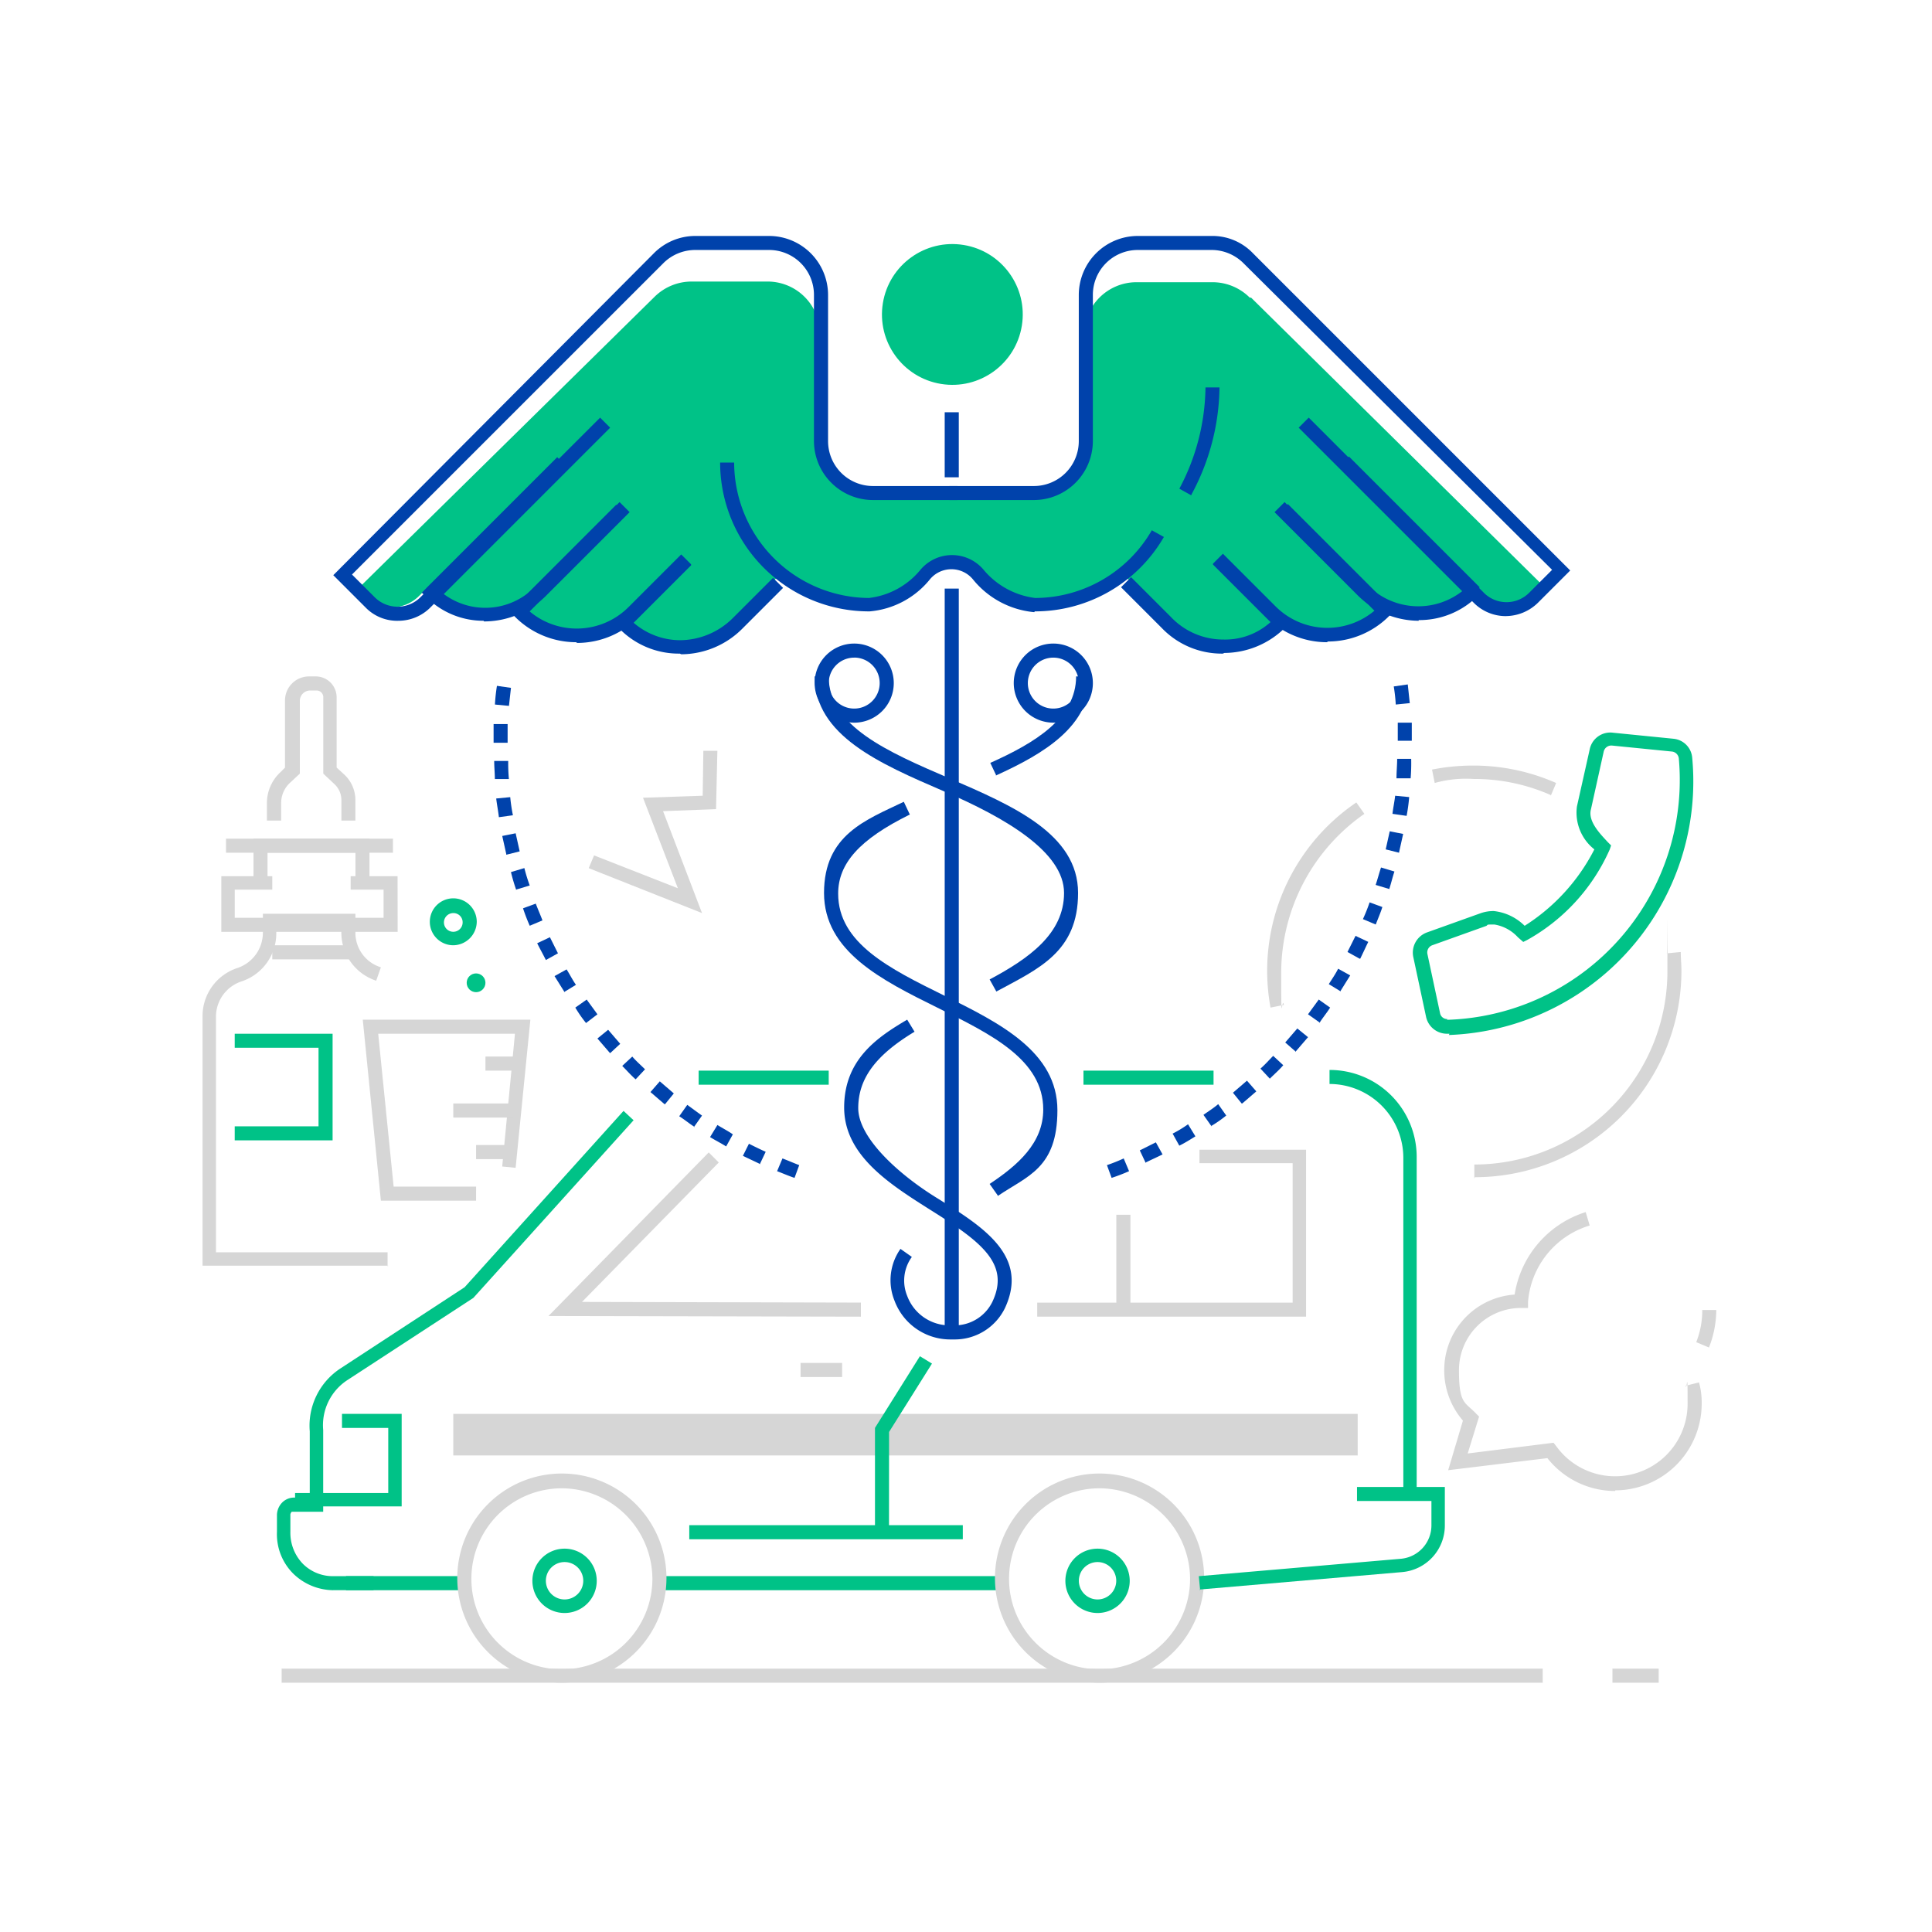 <svg id="Component_30_1" data-name="Component 30 – 1" xmlns="http://www.w3.org/2000/svg" width="124" height="124" viewBox="0 0 124 124">
  <rect id="Rectangle_493" data-name="Rectangle 493" width="124" height="124" fill="#fff"/>
  <g id="ICGP_New_Icons-02" data-name="ICGP_New Icons-02" transform="translate(13 15.334)">
    <path id="Path_1874" data-name="Path 1874" d="M64.872,87.213,57.6,84.33l.344-.818,5.379,2.108-2.238-5.809,3.83-.129.043-2.883h.9l-.086,3.744-3.4.129Z" transform="translate(-32.815 -43.944)" fill="#d6d6d6"/>
    <g id="Group_535" data-name="Group 535" transform="translate(8.391 -0.334)">
      <path id="Path_1875" data-name="Path 1875" d="M22.8,26.679l.473.3a2.571,2.571,0,0,0,3.614,0l.473-.473C29.383,28.487,33.17,27.8,33.17,27.8a5.649,5.649,0,0,0,6.713.559v.172h0a5.248,5.248,0,0,0,7.315,0l2.969-3.055A9.172,9.172,0,0,0,55.8,27.368h0a5.5,5.5,0,0,0,3.657-1.936,2.109,2.109,0,0,1,1.764-.818V20.139h-5.25a3.361,3.361,0,0,1-3.356-3.356V10.156A3.361,3.361,0,0,0,49.263,6.8H44.4a3.384,3.384,0,0,0-2.41.99Z" transform="translate(-21.38 -3.73)" fill="#00c287"/>
      <path id="Path_1876" data-name="Path 1876" d="M130.734,7.89a3.384,3.384,0,0,0-2.41-.99h-4.862a3.361,3.361,0,0,0-3.356,3.356v6.626a3.361,3.361,0,0,1-3.356,3.356H111.5v4.475a2.3,2.3,0,0,1,1.764.818,5.5,5.5,0,0,0,3.657,1.936h0a9.172,9.172,0,0,0,5.637-1.893l2.969,3.055a5.248,5.248,0,0,0,7.315,0h0v-.215a5.649,5.649,0,0,0,6.713-.559s3.787.688,5.809-1.291l.473.473a2.571,2.571,0,0,0,3.614,0l.473-.3L130.82,7.89Z" transform="translate(-71.913 -3.787)" fill="#00c287"/>
      <circle id="Ellipse_9" data-name="Ellipse 9" cx="4.518" cy="4.518" r="4.518" transform="translate(34.551 8.92) rotate(-80.8)" fill="#00c287"/>
      <path id="Path_1877" data-name="Path 1877" d="M62.72,98.683c-.387-.129-.775-.3-1.119-.43l.344-.818c.344.129.731.3,1.076.43Zm-2.238-.9c-.344-.172-.731-.344-1.076-.516l.387-.775c.344.172.688.344,1.076.516l-.387.818Zm-2.151-1.119c-.344-.215-.688-.387-1.033-.6l.473-.775c.344.215.688.387.99.6Zm-2.022-1.248c-.344-.215-.645-.473-.99-.688l.516-.731c.3.215.645.473.947.688l-.516.731ZM54.372,93.95l-.9-.775.6-.688.9.775-.559.688Zm-1.85-1.592c-.3-.258-.559-.559-.861-.861l.645-.6c.258.3.559.559.818.818Zm-1.678-1.721-.775-.9.688-.559.775.9-.645.6Zm-1.506-1.893a8.1,8.1,0,0,1-.688-.99l.731-.516c.215.3.473.645.688.947Zm-1.377-1.979-.645-1.033.775-.43c.215.344.387.688.6.99l-.775.473Zm-1.2-2.065c-.172-.344-.387-.731-.559-1.076l.818-.387.516,1.033-.775.43ZM45.724,82.5a11.932,11.932,0,0,1-.43-1.119l.818-.3c.129.344.3.731.43,1.076l-.818.344Zm-.861-2.281a11.871,11.871,0,0,1-.344-1.162l.861-.258a11.113,11.113,0,0,0,.344,1.119l-.861.258ZM44.218,77.9l-.258-1.162.861-.172.258,1.162-.861.215Zm-.473-2.367c-.043-.387-.129-.818-.172-1.2l.9-.086a10.809,10.809,0,0,0,.172,1.162Zm-.258-2.41c0-.387-.043-.818-.043-1.2h.9a10.88,10.88,0,0,0,.043,1.162h-.9Zm.818-2.367h-.9v-1.2h.9Zm.086-2.367-.9-.086a11.448,11.448,0,0,1,.129-1.2l.9.129Z" transform="translate(-33.116 -38.084)" fill="#0042ab"/>
      <path id="Path_1878" data-name="Path 1878" d="M135.2,98.569l-.3-.818a11.2,11.2,0,0,0,1.076-.43l.344.818A11.929,11.929,0,0,1,135.2,98.569Zm2.194-.947-.387-.818,1.033-.516.43.775c-.344.172-.731.344-1.076.516Zm2.151-1.119-.43-.775a7.577,7.577,0,0,0,.99-.6l.473.775C140.236,96.117,139.891,96.332,139.547,96.5Zm2.065-1.248-.516-.731c.3-.215.645-.43.947-.688l.516.731a8.1,8.1,0,0,1-.99.688Zm1.936-1.463-.559-.688.9-.775.6.688-.9.775Zm1.807-1.592-.6-.645c.3-.258.559-.559.818-.818l.645.6C145.958,91.642,145.657,91.9,145.356,92.2Zm1.678-1.721-.688-.6.775-.9.688.559-.775.9Zm1.506-1.893-.731-.516c.215-.3.473-.645.688-.947l.731.516c-.215.344-.473.645-.688.99Zm1.377-1.979-.775-.473c.215-.344.43-.645.6-.99l.775.43-.645,1.033Zm1.2-2.108-.775-.43.516-1.033.818.387c-.172.344-.344.731-.516,1.076Zm1.033-2.194-.818-.344a11.208,11.208,0,0,0,.43-1.076l.818.3C152.456,81.573,152.284,81.96,152.155,82.3Zm.861-2.281-.861-.258c.129-.387.215-.731.344-1.119l.861.258c-.129.387-.215.775-.344,1.162Zm.645-2.324-.861-.215.258-1.162.861.172-.258,1.162Zm.473-2.367-.9-.129c.043-.387.129-.775.172-1.162l.9.086A11.6,11.6,0,0,1,154.134,75.334Zm.258-2.41h-.9c0-.43.043-.861.043-1.248h.9A12.092,12.092,0,0,1,154.392,72.924Zm-.818-2.41V69.353h.9v1.162Zm-.129-2.324a10.654,10.654,0,0,0-.129-1.162l.9-.129c.043.387.086.818.129,1.2Z" transform="translate(-85.245 -37.97)" fill="#0042ab"/>
      <rect id="Rectangle_465" data-name="Rectangle 465" width="0.904" height="4.174" transform="translate(39.242 11.46)" fill="#0042ab"/>
      <path id="Path_1879" data-name="Path 1879" d="M147.114,24.4a2.9,2.9,0,0,1-2.065-.861L133.818,12.306l.645-.645,11.231,11.231a2.052,2.052,0,0,0,2.926,0l1.463-1.463L130.29,1.764A2.9,2.9,0,0,0,128.224.9h-4.733a2.883,2.883,0,0,0-2.883,2.883v9.38a3.792,3.792,0,0,1-3.787,3.787H111.4v-.9h5.422a2.883,2.883,0,0,0,2.883-2.883V3.787A3.792,3.792,0,0,1,123.491,0h4.733a3.6,3.6,0,0,1,2.668,1.119l20.353,20.353-2.065,2.065a2.973,2.973,0,0,1-2.065.861Z" transform="translate(-71.857 0.144)" fill="#0042ab"/>
      <path id="Path_1880" data-name="Path 1880" d="M146.475,29.528l-.775-.43a14.162,14.162,0,0,0,1.678-6.5h.9a14.794,14.794,0,0,1-1.807,6.885Z" transform="translate(-91.398 -12.732)" fill="#0042ab"/>
      <path id="Path_1881" data-name="Path 1881" d="M169.151,43.442a5.581,5.581,0,0,1-3.959-1.678L159.9,36.471l.645-.645,5.293,5.293a4.577,4.577,0,0,0,6.153.387l-7.96-7.96.645-.645,8.391,8.391-.3.3.215.215a5.3,5.3,0,0,1-3.83,1.592Z" transform="translate(-99.488 -18.6)" fill="#0042ab"/>
      <path id="Path_1882" data-name="Path 1882" d="M158.015,48.864a5.543,5.543,0,0,1-3.916-1.635l-3.4-3.4.645-.645,3.4,3.4a4.7,4.7,0,0,0,6.325.258l-6.2-6.2.645-.645,6.842,6.842-.344.344a5.543,5.543,0,0,1-3.916,1.635Z" transform="translate(-94.246 -22.645)" fill="#0042ab"/>
      <path id="Path_1883" data-name="Path 1883" d="M143.54,53.868a5.328,5.328,0,0,1-3.916-1.635L137,49.608l.645-.645,2.625,2.625a4.621,4.621,0,0,0,3.313,1.377,4.345,4.345,0,0,0,3.012-1.119l-3.7-3.7.645-.645,4.346,4.346-.344.344a5.575,5.575,0,0,1-3.916,1.635Z" transform="translate(-86.441 -26.918)" fill="#0042ab"/>
      <path id="Path_1884" data-name="Path 1884" d="M23.631,24.7a2.826,2.826,0,0,1-2.065-.861L19.5,21.773,40.068,1.119A3.747,3.747,0,0,1,42.736,0h4.733a3.792,3.792,0,0,1,3.787,3.787v9.38a2.883,2.883,0,0,0,2.883,2.883H59.56v.9H54.138a3.792,3.792,0,0,1-3.787-3.787V3.787A2.883,2.883,0,0,0,47.469.9H42.736a2.9,2.9,0,0,0-2.065.861L20.7,21.73l1.463,1.463a2.078,2.078,0,0,0,2.926,0L36.625,11.661l.645.645L25.739,23.838a2.9,2.9,0,0,1-2.065.861Z" transform="translate(-19.5 0.144)" fill="#0042ab"/>
      <path id="Path_1885" data-name="Path 1885" d="M36.659,43.5A5.18,5.18,0,0,1,33,41.993l-.3-.3L41.392,33l.645.645-8.046,8.046a4.454,4.454,0,0,0,6.11-.516l5.293-5.293.645.645-5.293,5.293A5.644,5.644,0,0,1,36.7,43.542Z" transform="translate(-27.02 -18.657)" fill="#0042ab"/>
      <path id="Path_1886" data-name="Path 1886" d="M50.06,48.921a5.543,5.543,0,0,1-3.916-1.635l-.344-.344L52.642,40.1l.645.645-6.2,6.2a4.7,4.7,0,0,0,6.325-.258l3.4-3.4.645.645-3.4,3.4a5.543,5.543,0,0,1-3.916,1.635Z" transform="translate(-34.483 -22.702)" fill="#0042ab"/>
      <path id="Path_1887" data-name="Path 1887" d="M65.56,53.925a5.328,5.328,0,0,1-3.916-1.635l-.344-.344L65.646,47.6l.645.645-3.7,3.7A4.582,4.582,0,0,0,65.6,53.065a4.847,4.847,0,0,0,3.313-1.377l2.625-2.625.645.645-2.625,2.625a5.575,5.575,0,0,1-3.916,1.635Z" transform="translate(-43.314 -26.975)" fill="#0042ab"/>
      <path id="Path_1888" data-name="Path 1888" d="M117.887,72.068l-.387-.818c2.883-1.291,5.508-2.883,5.508-5.551h.9c0,3.184-2.926,4.948-6.067,6.368Z" transform="translate(-75.332 -37.286)" fill="#0042ab"/>
      <path id="Path_1889" data-name="Path 1889" d="M103.844,109.658l-.516-.731c1.807-1.2,3.442-2.625,3.442-4.776,0-3.184-3.313-4.819-6.8-6.54C96.4,95.846,92.7,94,92.7,90.252s2.711-4.69,5.12-5.852l.387.818c-3.227,1.592-4.6,3.141-4.6,5.077,0,3.184,3.313,4.819,6.8,6.54,3.571,1.764,7.272,3.614,7.272,7.358s-1.936,4.217-3.83,5.508Z" transform="translate(-61.203 -47.94)" fill="#0042ab"/>
      <path id="Path_1890" data-name="Path 1890" d="M102.8,137.425h-.258a3.822,3.822,0,0,1-3.614-2.5,3.491,3.491,0,0,1,.387-3.313l.731.516a2.585,2.585,0,0,0-.3,2.5,2.9,2.9,0,0,0,2.754,1.893h.258a2.7,2.7,0,0,0,2.453-1.506c1.162-2.453-.731-3.873-3.959-5.895-2.582-1.635-5.551-3.485-5.551-6.583s2.151-4.518,4.045-5.637l.473.775c-2.5,1.506-3.614,3.012-3.614,4.905s2.582,4.26,5.12,5.809c2.883,1.807,5.852,3.657,4.3,7.014a3.584,3.584,0,0,1-3.27,2.022Z" transform="translate(-62.912 -66.456)" fill="#0042ab"/>
      <path id="Path_1891" data-name="Path 1891" d="M102.961,85.924l-.43-.775c2.5-1.334,4.776-2.926,4.776-5.551s-3.744-4.819-7.745-6.54C95.474,71.294,91.3,69.487,91.3,65.7h.9c0,3.184,3.743,4.819,7.745,6.54,4.088,1.764,8.262,3.571,8.262,7.358S105.672,84.461,102.961,85.924Z" transform="translate(-60.405 -37.286)" fill="#0042ab"/>
      <path id="Path_1892" data-name="Path 1892" d="M93.839,65.877A2.543,2.543,0,0,1,91.3,63.339a2.539,2.539,0,1,1,2.539,2.539Zm0-4.174a1.635,1.635,0,1,0,1.635,1.635A1.634,1.634,0,0,0,93.839,61.7Z" transform="translate(-60.405 -34.495)" fill="#0042ab"/>
      <path id="Path_1893" data-name="Path 1893" d="M123.539,65.877A2.543,2.543,0,0,1,121,63.339a2.539,2.539,0,1,1,2.539,2.539Zm0-4.174a1.635,1.635,0,1,0,1.635,1.635,1.634,1.634,0,0,0-1.635-1.635Z" transform="translate(-77.326 -34.495)" fill="#0042ab"/>
      <path id="Path_1894" data-name="Path 1894" d="M97.381,43.4h-.043a5.726,5.726,0,0,1-3.916-2.108,1.791,1.791,0,0,0-2.754,0A5.585,5.585,0,0,1,86.8,43.352h-.043A9.558,9.558,0,0,1,77.2,33.8h.9a8.714,8.714,0,0,0,8.649,8.692,5.033,5.033,0,0,0,3.27-1.764,2.65,2.65,0,0,1,4.131,0,5.138,5.138,0,0,0,3.27,1.764,8.676,8.676,0,0,0,7.487-4.346l.775.43a9.558,9.558,0,0,1-8.3,4.776Z" transform="translate(-52.372 -19.112)" fill="#0042ab"/>
      <rect id="Rectangle_466" data-name="Rectangle 466" width="0.904" height="47.934" transform="translate(39.242 22.777)" fill="#0042ab"/>
    </g>
    <g id="Group_536" data-name="Group 536" transform="translate(4.773 53.338)">
      <rect id="Rectangle_467" data-name="Rectangle 467" width="58.046" height="2.668" transform="translate(11.32 22.074)" fill="#d6d6d6"/>
      <rect id="Rectangle_468" data-name="Rectangle 468" width="7.745" height="0.904" transform="translate(4.435 32.487)" fill="#00c287"/>
      <rect id="Rectangle_469" data-name="Rectangle 469" width="22.332" height="0.904" transform="translate(24.401 32.487)" fill="#00c287"/>
      <path id="Path_1895" data-name="Path 1895" d="M44.712,198.025a6.713,6.713,0,1,1,6.712-6.712A6.721,6.721,0,0,1,44.712,198.025Zm0-12.478a5.809,5.809,0,1,0,5.809,5.809A5.84,5.84,0,0,0,44.712,185.547Z" transform="translate(-26.422 -158.697)" fill="#d6d6d6"/>
      <path id="Path_1896" data-name="Path 1896" d="M124.912,198.025a6.713,6.713,0,1,1,6.713-6.712A6.721,6.721,0,0,1,124.912,198.025Zm0-12.478a5.809,5.809,0,1,0,5.809,5.809A5.84,5.84,0,0,0,124.912,185.547Z" transform="translate(-72.113 -158.697)" fill="#d6d6d6"/>
      <path id="Path_1897" data-name="Path 1897" d="M51.265,199.931a2.066,2.066,0,0,1-2.065-2.065,2.065,2.065,0,1,1,2.065,2.065Zm0-3.27a1.2,1.2,0,0,0-1.2,1.2,1.2,1.2,0,1,0,1.2-1.2Z" transform="translate(-32.803 -165.077)" fill="#00c287"/>
      <path id="Path_1898" data-name="Path 1898" d="M130.765,199.931a2.066,2.066,0,0,1-2.065-2.065,2.065,2.065,0,1,1,2.065,2.065Zm0-3.27a1.2,1.2,0,0,0-1.2,1.2,1.2,1.2,0,1,0,1.2-1.2Z" transform="translate(-78.095 -165.077)" fill="#00c287"/>
      <path id="Path_1899" data-name="Path 1899" d="M14.71,161.266a3.732,3.732,0,0,1-2.539-1.033,3.568,3.568,0,0,1-1.076-2.711v-1.033a1.172,1.172,0,0,1,.387-.9,1.084,1.084,0,0,1,.861-.258H13.2v-4.26a4.39,4.39,0,0,1,1.979-4.045l7.96-5.206,10.2-11.317.645.6L23.7,142.505l-8.046,5.25a3.455,3.455,0,0,0-1.592,3.227h0v5.25H12.042a.326.326,0,0,0-.086.172h0v1.119a2.857,2.857,0,0,0,.818,2.065,2.721,2.721,0,0,0,2.022.775h2.5v.9H14.667Z" transform="translate(-11.092 -127.875)" fill="#00c287"/>
      <path id="Path_1900" data-name="Path 1900" d="M173.737,151.551h-.9V130.037A4.747,4.747,0,0,0,168.1,125.3v-.9a5.583,5.583,0,0,1,5.594,5.594v21.514Z" transform="translate(-100.541 -124.4)" fill="#00c287"/>
      <path id="Path_1901" data-name="Path 1901" d="M20.642,181.638H13.8v-.861h5.981V176.6H16.812v-.9h3.83Z" transform="translate(-12.635 -153.626)" fill="#00c287"/>
      <path id="Path_1902" data-name="Path 1902" d="M71.651,147.242,51.6,147.2l10.284-10.5.645.645-8.778,8.95,17.9.043Z" transform="translate(-34.17 -131.407)" fill="#d6d6d6"/>
      <path id="Path_1903" data-name="Path 1903" d="M148.686,193.226l-.086-.9,12.995-1.119a2.15,2.15,0,0,0,1.936-2.151V187.5h-4.776v-.9h5.637v2.453a3,3,0,0,1-2.754,3.012l-12.995,1.119Z" transform="translate(-89.432 -159.836)" fill="#00c287"/>
      <rect id="Rectangle_470" data-name="Rectangle 470" width="2.668" height="0.904" transform="translate(33.609 18.804)" fill="#d6d6d6"/>
      <rect id="Rectangle_471" data-name="Rectangle 471" width="2.969" height="0.904" transform="translate(85.717 38.425)" fill="#d6d6d6"/>
      <rect id="Rectangle_472" data-name="Rectangle 472" width="80.937" height="0.904" transform="translate(0.304 38.425)" fill="#d6d6d6"/>
      <path id="Path_1904" data-name="Path 1904" d="M101.2,178.546h-.9V171.7l2.883-4.6.775.473-2.754,4.389Z" transform="translate(-61.915 -148.727)" fill="#00c287"/>
      <path id="Path_1905" data-name="Path 1905" d="M141.755,147.014H124.5v-.9h16.394v-8.95h-5.981V136.3h6.842Z" transform="translate(-75.702 -131.18)" fill="#d6d6d6"/>
      <rect id="Rectangle_473" data-name="Rectangle 473" width="0.904" height="6.239" transform="translate(53.875 9.294)" fill="#d6d6d6"/>
      <rect id="Rectangle_474" data-name="Rectangle 474" width="17.556" height="0.904" transform="translate(26.466 29.217)" fill="#00c287"/>
    </g>
    <rect id="Rectangle_475" data-name="Rectangle 475" width="8.348" height="0.904" transform="translate(56.54 53.381)" fill="#00c287"/>
    <rect id="Rectangle_476" data-name="Rectangle 476" width="8.348" height="0.904" transform="translate(31.841 53.381)" fill="#00c287"/>
    <path id="Path_1906" data-name="Path 1906" d="M196.172,163.5a5.526,5.526,0,0,1-4.346-2.108l-6.368.775.947-3.184a4.916,4.916,0,0,1-1.2-3.227,4.852,4.852,0,0,1,4.518-4.862,6.625,6.625,0,0,1,4.561-5.293l.258.861a5.58,5.58,0,0,0-3.959,4.905v.387h-.473a3.985,3.985,0,0,0-3.959,4c0,2.194.387,2.022,1.119,2.8l.172.172-.731,2.367,5.508-.688.172.215a4.655,4.655,0,0,0,8.434-2.711c0-2.539-.043-.775-.129-1.162l.861-.215a4.835,4.835,0,0,1,.172,1.377,5.564,5.564,0,0,1-5.551,5.551Z" transform="translate(-105.511 -83.14)" fill="#d6d6d6"/>
    <path id="Path_1907" data-name="Path 1907" d="M223.618,162.61l-.818-.344a5.509,5.509,0,0,0,.387-2.065h.9A6.672,6.672,0,0,1,223.618,162.61Z" transform="translate(-126.932 -91.458)" fill="#d6d6d6"/>
    <g id="Group_537" data-name="Group 537" transform="translate(0 28.08)">
      <path id="Path_1908" data-name="Path 1908" d="M11.919,123.69H0V107.683a3.243,3.243,0,0,1,2.237-3.1,2.39,2.39,0,0,0,1.635-2.238V101.1H9.811v1.2a2.311,2.311,0,0,0,1.635,2.237l-.3.861a3.243,3.243,0,0,1-2.237-3.1V102H4.733v.344a3.243,3.243,0,0,1-2.237,3.1,2.39,2.39,0,0,0-1.635,2.238V122.83H11.876v.9Z" transform="translate(0 -85.868)" fill="#d6d6d6"/>
      <path id="Path_1909" data-name="Path 1909" d="M15.044,92.568h-.9V90.8H8.5v1.764H7.6V89.9h7.444Z" transform="translate(-4.33 -79.487)" fill="#d6d6d6"/>
      <path id="Path_1910" data-name="Path 1910" d="M14.117,99.071H2.8V95.5H6.07v.861H3.661v1.807h9.552V96.361H11.1V95.5h3.012Z" transform="translate(-1.595 -82.677)" fill="#d6d6d6"/>
      <rect id="Rectangle_477" data-name="Rectangle 477" width="10.714" height="0.904" transform="translate(1.506 10.413)" fill="#d6d6d6"/>
      <path id="Path_1911" data-name="Path 1911" d="M15.28,74.951h-.9V73.617a1.4,1.4,0,0,0-.43-.99l-.731-.688V67.034a.431.431,0,0,0-.43-.43h-.43a.662.662,0,0,0-.645.645v4.69l-.6.559a1.764,1.764,0,0,0-.6,1.334v1.119H9.6V73.832a2.705,2.705,0,0,1,.861-1.979l.3-.3v-4.3A1.543,1.543,0,0,1,12.311,65.7h.43a1.341,1.341,0,0,1,1.334,1.334v4.518l.473.43a2.246,2.246,0,0,1,.731,1.678v1.291Z" transform="translate(-5.469 -65.7)" fill="#d6d6d6"/>
      <rect id="Rectangle_478" data-name="Rectangle 478" width="5.379" height="0.904" transform="translate(4.475 17.255)" fill="#d6d6d6"/>
      <path id="Path_1912" data-name="Path 1912" d="M11.082,125.842H4.8v-.9h5.379V119.9H4.8V119h6.282Z" transform="translate(-2.735 -96.066)" fill="#00c287"/>
      <path id="Path_1913" data-name="Path 1913" d="M31.172,128.518h-6.11L23.9,116.9H34.657l-.947,9.509-.861-.086.818-8.52H24.89l.99,9.811h5.293Z" transform="translate(-13.616 -94.869)" fill="#d6d6d6"/>
      <rect id="Rectangle_479" data-name="Rectangle 479" width="2.065" height="0.904" transform="translate(18.158 24.397)" fill="#d6d6d6"/>
      <rect id="Rectangle_480" data-name="Rectangle 480" width="3.873" height="0.904" transform="translate(16.093 27.409)" fill="#d6d6d6"/>
      <rect id="Rectangle_481" data-name="Rectangle 481" width="2.065" height="0.904" transform="translate(17.556 30.077)" fill="#d6d6d6"/>
      <circle id="Ellipse_10" data-name="Ellipse 10" cx="0.602" cy="0.602" r="0.602" transform="translate(16.953 19.062)" fill="#00c287"/>
      <path id="Path_1914" data-name="Path 1914" d="M35.406,101.812a1.506,1.506,0,1,1,1.506-1.506A1.525,1.525,0,0,1,35.406,101.812Zm0-2.065a.6.6,0,1,0,.6.6A.588.588,0,0,0,35.406,99.747Z" transform="translate(-19.313 -84.557)" fill="#00c287"/>
    </g>
    <path id="Path_1915" data-name="Path 1915" d="M182.869,93.407H182.7a1.374,1.374,0,0,1-1.334-1.076l-.818-3.83a1.378,1.378,0,0,1,.861-1.592l3.485-1.248a2.505,2.505,0,0,1,.818-.129,3.309,3.309,0,0,1,1.979.947,12.577,12.577,0,0,0,4.475-4.905,3,3,0,0,1-1.119-2.754l.818-3.657a1.348,1.348,0,0,1,1.506-1.076l3.873.387a1.332,1.332,0,0,1,1.2,1.2,16.289,16.289,0,0,1-15.619,17.814Zm-.172-.9h.172a15.4,15.4,0,0,0,14.716-16.781.5.5,0,0,0-.43-.43l-3.873-.387h-.043a.5.5,0,0,0-.473.387l-.818,3.7c-.215.775.6,1.592,1.076,2.108l.215.215-.086.258a12.374,12.374,0,0,1-5.293,5.809l-.258.129-.344-.3a2.617,2.617,0,0,0-1.506-.818c-.559,0-.387,0-.516.086l-3.485,1.248a.493.493,0,0,0-.3.559l.818,3.83a.466.466,0,0,0,.473.344Z" transform="translate(-102.836 -42.393)" fill="#00c287"/>
    <path id="Path_1916" data-name="Path 1916" d="M159.015,97.667A13.06,13.06,0,0,1,164.523,84.5l.516.731A12.448,12.448,0,0,0,159.7,95.386c0,4.045.043,1.42.172,2.108Z" transform="translate(-90.47 -48.331)" fill="#d6d6d6"/>
    <path id="Path_1917" data-name="Path 1917" d="M189.7,118.661v-.9a12.4,12.4,0,0,0,12.392-12.392c0-6.842,0-.775-.043-1.162l.9-.086c0,.387.043.818.043,1.2a13.259,13.259,0,0,1-13.253,13.253Z" transform="translate(-108.074 -58.353)" fill="#d6d6d6"/>
    <path id="Path_1918" data-name="Path 1918" d="M191.016,80.893a12.144,12.144,0,0,0-4.948-1.033,7.448,7.448,0,0,0-2.5.258l-.172-.861A13.68,13.68,0,0,1,186.068,79a13.124,13.124,0,0,1,5.293,1.119l-.344.818Z" transform="translate(-104.485 -45.198)" fill="#d6d6d6"/>
  </g>
</svg>
